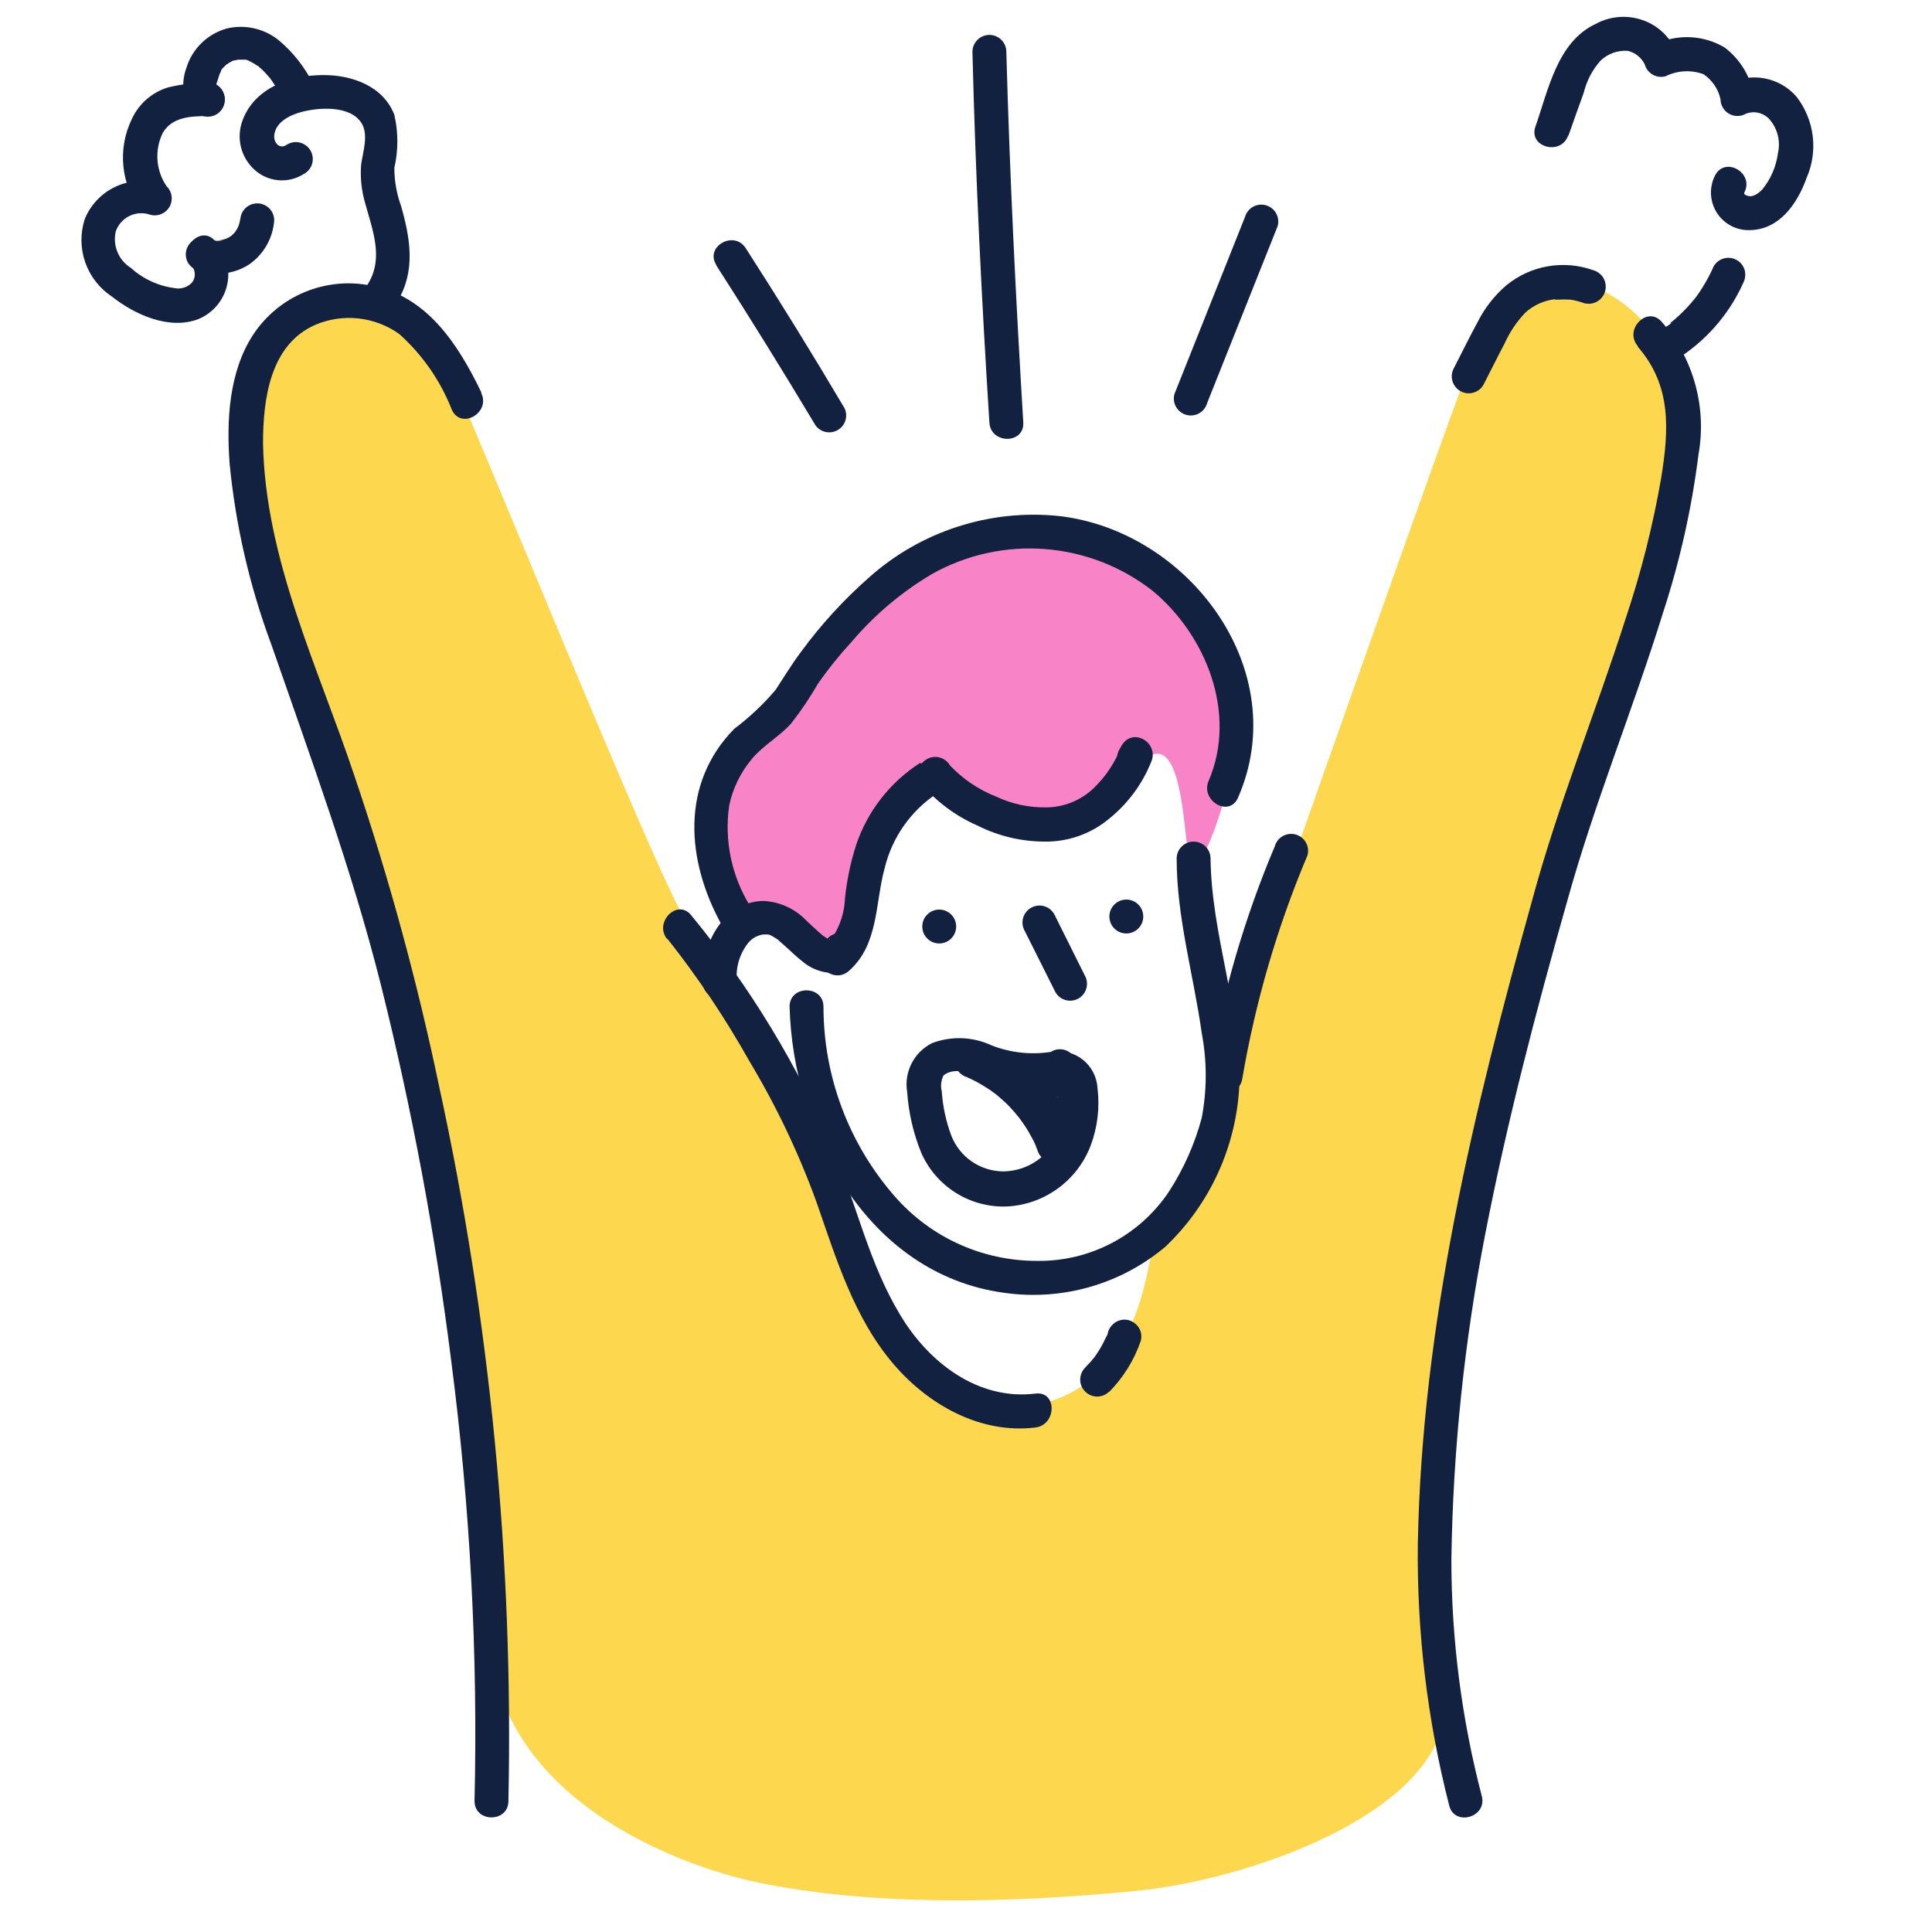 <?xml version="1.0" encoding="UTF-8"?> <svg xmlns="http://www.w3.org/2000/svg" width="114" height="114" viewBox="0 0 114 114" fill="none"> <path d="M14.64 23.08C15.13 20.75 16.47 18.54 18.32 17.69C19.831 17.198 21.471 17.282 22.924 17.927C24.377 18.571 25.54 19.73 26.19 21.18C28 25 38.09 50.1 40.28 54C42.47 57.9 46.21 63.44 47.61 67.6C49.01 71.76 52.28 83.74 59.86 83.1C67.44 82.46 67.55 74.6 68.11 73.43C68.67 72.26 72.01 67.62 72.11 65.67C72.21 63.72 74.5 55.86 75.95 51.74C77.4 47.62 85.45 24.8 86.4 22.44C87.35 20.08 88.65 16.26 92.66 16.63C96.67 17 99.49 21.91 99.38 24.3C99.27 26.69 96.21 40 93.48 46.6C90.75 53.2 85.4 77.55 85 83.66C84.6 89.77 84.48 94.73 85.23 99.66C86.29 106.5 74.16 110.88 67.01 111.58C59.13 112.35 51.28 112.43 44.78 111.09C39.91 110.09 28.78 105.91 28.91 95.88C29.04 85.85 28.84 81.43 27.21 73.7C25.58 65.97 18.63 40.7 16.77 35.53C14.91 30.36 14.37 24.38 14.64 23.08Z" fill="#FDD84E"></path> <path d="M43.43 54C42.02 50.17 41.71 47 43.12 44.78C43.81 43.68 44.87 43.18 45.78 42.16C46.69 41.14 47.55 39.49 48.29 38.6C49.75 36.87 54.41 30.68 61.85 31.36C69.29 32.04 73.2 38.92 73 42.66C72.8 46.4 71.27 50.51 70.48 51.22C69.69 51.93 70.31 41.68 67.09 45.22C65.18 47.32 64.96 48.65 62.23 48.65C60.59 48.65 57 47.85 55.23 45.88C54.28 44.88 51.02 49.59 50.96 52.52C50.9 55.45 49.36 57.6 48.33 56.2C46.8 54.15 43.43 54 43.43 54Z" fill="#F883C7"></path> <path d="M23.45 17.78C24.54 16 24.21 14.05 23.66 12.14C23.401 11.421 23.269 10.664 23.27 9.9C23.505 8.873 23.505 7.807 23.27 6.78C22.62 5.08 20.77 4.42 19.07 4.43C17.16 4.43 15.02 5.17 14.31 7.11C14.124 7.606 14.091 8.145 14.214 8.66C14.337 9.175 14.611 9.642 15 10C15.388 10.361 15.886 10.584 16.414 10.633C16.942 10.682 17.472 10.554 17.92 10.27C18.04 10.207 18.145 10.121 18.23 10.017C18.316 9.913 18.379 9.792 18.417 9.663C18.454 9.533 18.465 9.397 18.449 9.263C18.433 9.129 18.39 9 18.322 8.883C18.255 8.767 18.164 8.665 18.056 8.584C17.948 8.503 17.825 8.445 17.694 8.413C17.563 8.381 17.427 8.375 17.294 8.397C17.161 8.419 17.034 8.468 16.92 8.54C16.52 8.83 16.15 8.44 16.18 8.01C16.24 7.21 17.1 6.79 17.78 6.61C18.78 6.34 20.62 6.2 21.31 7.23C21.77 7.91 21.42 8.94 21.31 9.7C21.248 10.475 21.33 11.255 21.55 12C21.98 13.57 22.65 15.22 21.72 16.74C21.05 17.84 22.78 18.85 23.45 17.74V17.78Z" fill="#11213F"></path> <path d="M18.44 4.88C17.95 3.917 17.269 3.063 16.44 2.37C16.018 2.03 15.523 1.792 14.995 1.672C14.466 1.553 13.917 1.555 13.39 1.68C12.829 1.834 12.315 2.128 11.897 2.533C11.48 2.939 11.171 3.443 11 4C10.823 4.482 10.768 5.001 10.84 5.51C10.901 5.814 11.04 6.098 11.244 6.333C11.447 6.567 11.707 6.746 12 6.85C12.127 6.885 12.259 6.894 12.389 6.878C12.52 6.862 12.646 6.82 12.76 6.755C12.874 6.69 12.975 6.603 13.055 6.499C13.136 6.395 13.195 6.277 13.23 6.15C13.265 6.023 13.274 5.891 13.258 5.76C13.242 5.63 13.2 5.504 13.135 5.39C13.07 5.276 12.983 5.175 12.879 5.095C12.775 5.014 12.657 4.955 12.53 4.92C12.58 4.92 12.8 5.11 12.69 4.98C12.763 5.087 12.783 5.107 12.75 5.04C12.75 4.98 12.75 5.04 12.75 5.12C12.68 4.87 12.75 5.34 12.75 5.12C12.75 4.9 12.75 5.29 12.75 5.12C12.75 4.95 12.82 4.81 12.87 4.65L12.93 4.45C12.945 4.394 12.969 4.34 13 4.29C12.95 4.39 12.95 4.41 13 4.29C13.05 4.17 13.12 4.03 13 4.17C12.88 4.31 13.09 4.07 13.13 4.04C13.181 3.978 13.238 3.922 13.3 3.87C13.45 3.72 13.25 3.87 13.41 3.78C13.487 3.721 13.571 3.67 13.66 3.63C13.88 3.51 13.53 3.63 13.77 3.58L14.06 3.52C13.86 3.52 14.14 3.52 14.17 3.52H14.43C14.25 3.52 14.43 3.52 14.5 3.52L14.7 3.58H14.65L14.77 3.63C14.909 3.7 15.043 3.781 15.17 3.87C15.22 3.87 15.39 4.03 15.25 3.92L15.47 4.11C15.604 4.239 15.731 4.376 15.85 4.52C16.05 4.75 15.75 4.37 15.93 4.61L16.1 4.85C16.31 5.16 16.5 5.49 16.69 5.85C16.753 5.97 16.838 6.075 16.943 6.161C17.047 6.246 17.168 6.309 17.297 6.347C17.427 6.384 17.563 6.395 17.697 6.379C17.831 6.363 17.96 6.32 18.076 6.252C18.193 6.185 18.295 6.094 18.376 5.986C18.457 5.879 18.515 5.755 18.547 5.624C18.579 5.493 18.585 5.357 18.563 5.224C18.541 5.091 18.492 4.964 18.42 4.85L18.44 4.88Z" fill="#11213F"></path> <path d="M12.26 4.88C11.468 4.878 10.679 4.972 9.91 5.16C9.447 5.301 9.02 5.538 8.654 5.855C8.289 6.172 7.995 6.562 7.79 7C7.359 7.875 7.183 8.855 7.282 9.825C7.381 10.796 7.751 11.72 8.35 12.49L9.35 10.82C8.492 10.571 7.573 10.65 6.77 11.039C5.966 11.429 5.336 12.103 5 12.93C4.732 13.759 4.742 14.654 5.029 15.477C5.316 16.3 5.864 17.007 6.59 17.49C7.94 18.56 9.98 19.49 11.7 18.83C12.128 18.654 12.507 18.377 12.805 18.022C13.102 17.667 13.309 17.245 13.407 16.792C13.505 16.34 13.492 15.87 13.369 15.424C13.246 14.978 13.017 14.568 12.7 14.23C11.87 13.23 10.46 14.67 11.29 15.65C11.411 15.786 11.482 15.958 11.493 16.14C11.504 16.321 11.454 16.501 11.35 16.65C11.221 16.795 11.056 16.904 10.872 16.965C10.688 17.027 10.49 17.039 10.3 17C9.335 16.873 8.431 16.454 7.71 15.8C7.36 15.579 7.087 15.254 6.929 14.87C6.771 14.487 6.737 14.064 6.83 13.66C6.965 13.264 7.25 12.936 7.625 12.749C7.999 12.562 8.432 12.53 8.83 12.66C9.045 12.728 9.276 12.722 9.487 12.642C9.697 12.562 9.875 12.414 9.991 12.221C10.107 12.027 10.154 11.801 10.124 11.577C10.095 11.354 9.991 11.147 9.83 10.99C9.519 10.533 9.333 10.002 9.293 9.451C9.253 8.9 9.358 8.347 9.6 7.85C10.14 6.9 11.26 6.85 12.26 6.85C12.525 6.85 12.78 6.745 12.967 6.557C13.155 6.37 13.26 6.115 13.26 5.85C13.26 5.585 13.155 5.33 12.967 5.143C12.78 4.955 12.525 4.85 12.26 4.85V4.88Z" fill="#11213F"></path> <path d="M46.59 59.4C46.79 66.83 51.19 75.18 59.23 76.28C60.922 76.526 62.647 76.411 64.292 75.943C65.936 75.474 67.462 74.662 68.77 73.56C71.403 71.055 72.965 67.63 73.13 64C73.23 59.5 71.48 55.16 71.43 50.66C71.43 50.395 71.325 50.14 71.137 49.953C70.95 49.765 70.695 49.66 70.43 49.66C70.165 49.66 69.91 49.765 69.723 49.953C69.535 50.14 69.43 50.395 69.43 50.66C69.43 54.14 70.43 57.53 70.91 60.96C71.224 62.612 71.224 64.308 70.91 65.96C70.496 67.506 69.842 68.978 68.97 70.32C68.117 71.594 66.96 72.634 65.603 73.346C64.246 74.059 62.733 74.421 61.2 74.4C59.614 74.404 58.046 74.069 56.601 73.417C55.155 72.765 53.866 71.812 52.82 70.62C50.094 67.518 48.59 63.53 48.59 59.4C48.59 58.12 46.59 58.11 46.59 59.4Z" fill="#11213F"></path> <path d="M96.64 20.46C98.64 22.76 98.48 25.35 98.02 28.2C97.534 31.009 96.835 33.777 95.93 36.48C94.15 42.05 91.93 47.48 90.41 53.11C86.95 65.56 83.9 78.11 83.66 91.11C83.6 96.309 84.222 101.493 85.51 106.53C85.81 107.78 87.74 107.25 87.44 106C86.244 101.429 85.639 96.724 85.64 92C85.736 85.557 86.405 79.135 87.64 72.81C88.93 66.17 90.64 59.63 92.49 53.12C94.09 47.36 96.37 41.83 98.14 36.12C99.127 33.097 99.824 29.986 100.22 26.83C100.468 25.446 100.402 24.025 100.028 22.67C99.654 21.315 98.982 20.061 98.06 19C97.21 18 95.8 19.45 96.64 20.42V20.46Z" fill="#11213F"></path> <path d="M89.87 9.76C89.881 9.743 89.88 9.749 89.873 9.766C89.906 9.74 90.044 9.592 89.997 9.616L89.99 9.62C89.993 9.618 89.995 9.617 89.997 9.616C90.044 9.592 89.906 9.74 89.873 9.766C89.865 9.772 89.863 9.771 89.87 9.76Z" fill="#11213F"></path> <path d="M60.47 54.94L62.28 58.55C62.346 58.664 62.434 58.763 62.539 58.843C62.644 58.923 62.763 58.981 62.89 59.014C63.017 59.048 63.15 59.056 63.281 59.038C63.411 59.02 63.536 58.977 63.65 58.91C63.878 58.775 64.043 58.554 64.109 58.297C64.174 58.041 64.135 57.768 64 57.54L62.2 53.93C62.134 53.816 62.046 53.717 61.941 53.637C61.836 53.557 61.717 53.499 61.59 53.466C61.462 53.432 61.33 53.424 61.199 53.442C61.069 53.46 60.944 53.504 60.83 53.57C60.716 53.636 60.617 53.724 60.537 53.829C60.457 53.934 60.399 54.053 60.366 54.18C60.332 54.307 60.324 54.44 60.342 54.571C60.36 54.701 60.404 54.827 60.47 54.94V54.94Z" fill="#11213F"></path> <path d="M55.42 55.67C55.685 55.67 55.94 55.565 56.127 55.377C56.315 55.19 56.42 54.935 56.42 54.67C56.42 54.405 56.315 54.15 56.127 53.963C55.94 53.775 55.685 53.67 55.42 53.67C55.155 53.67 54.9 53.775 54.713 53.963C54.525 54.15 54.42 54.405 54.42 54.67C54.42 54.935 54.525 55.19 54.713 55.377C54.9 55.565 55.155 55.67 55.42 55.67Z" fill="#11213F"></path> <path d="M66.46 55.08C66.725 55.08 66.98 54.975 67.167 54.787C67.355 54.6 67.46 54.345 67.46 54.08C67.46 53.815 67.355 53.56 67.167 53.373C66.98 53.185 66.725 53.08 66.46 53.08C66.195 53.08 65.94 53.185 65.753 53.373C65.565 53.56 65.46 53.815 65.46 54.08C65.46 54.345 65.565 54.6 65.753 54.787C65.94 54.975 66.195 55.08 66.46 55.08Z" fill="#11213F"></path> <path d="M92.55 8C92.85 7.16 93.14 6.31 93.45 5.47C93.622 4.764 93.965 4.111 94.45 3.57C94.663 3.369 94.915 3.215 95.19 3.117C95.466 3.019 95.758 2.979 96.05 3C96.266 3.051 96.467 3.149 96.64 3.287C96.813 3.425 96.953 3.601 97.05 3.8C97.085 3.927 97.144 4.045 97.225 4.149C97.305 4.253 97.406 4.34 97.52 4.405C97.634 4.47 97.76 4.512 97.89 4.528C98.021 4.544 98.153 4.535 98.28 4.5C98.625 4.328 99.002 4.229 99.388 4.209C99.773 4.188 100.158 4.246 100.52 4.38C101.028 4.725 101.386 5.25 101.52 5.85C101.521 6.025 101.568 6.197 101.656 6.348C101.744 6.499 101.871 6.624 102.023 6.712C102.174 6.799 102.346 6.844 102.521 6.844C102.696 6.844 102.868 6.798 103.02 6.71C103.258 6.618 103.518 6.6 103.766 6.659C104.014 6.718 104.239 6.851 104.41 7.04C104.645 7.31 104.813 7.632 104.9 7.98C104.987 8.328 104.99 8.691 104.91 9.04C104.806 9.834 104.48 10.583 103.97 11.2C103.79 11.38 103.47 11.63 103.19 11.57C102.91 11.51 102.89 11.42 102.93 11.35C103.52 10.21 101.8 9.2 101.2 10.35C101.026 10.69 100.943 11.069 100.959 11.451C100.974 11.833 101.088 12.204 101.289 12.529C101.49 12.854 101.772 13.121 102.107 13.305C102.441 13.489 102.818 13.584 103.2 13.58C104.99 13.58 106.06 12.01 106.6 10.5C106.941 9.72 107.066 8.862 106.96 8.018C106.854 7.173 106.523 6.372 106 5.7C105.515 5.143 104.857 4.765 104.132 4.627C103.406 4.489 102.655 4.599 102 4.94L103.51 5.8C103.432 5.209 103.236 4.639 102.936 4.124C102.636 3.609 102.236 3.159 101.76 2.8C101.16 2.445 100.484 2.238 99.788 2.198C99.092 2.158 98.397 2.286 97.76 2.57L98.99 3.27C98.841 2.825 98.598 2.416 98.279 2.071C97.961 1.727 97.572 1.454 97.14 1.27C96.661 1.065 96.142 0.972 95.623 0.998C95.103 1.024 94.596 1.168 94.14 1.42C91.89 2.47 91.35 5.34 90.6 7.47C90.17 8.68 92.1 9.21 92.53 8H92.55Z" fill="#11213F"></path> <path d="M98.85 21.25C100.607 20.175 102.001 18.597 102.85 16.72C102.977 16.484 103.012 16.21 102.95 15.95C102.881 15.697 102.716 15.482 102.49 15.35C102.376 15.284 102.251 15.24 102.121 15.222C101.99 15.204 101.858 15.212 101.73 15.246C101.603 15.279 101.484 15.337 101.379 15.417C101.274 15.497 101.186 15.596 101.12 15.71C100.94 16.125 100.729 16.526 100.49 16.91C100.37 17.1 100.25 17.29 100.12 17.47C100.081 17.509 100.048 17.553 100.02 17.6C99.88 17.79 100.16 17.43 100.02 17.6L99.81 17.85C99.52 18.189 99.206 18.506 98.87 18.8L98.62 19.01L98.54 19.07H98.61C98.571 19.109 98.527 19.142 98.48 19.17L97.9 19.56C97.781 19.622 97.675 19.709 97.59 19.813C97.504 19.917 97.441 20.038 97.403 20.168C97.365 20.297 97.355 20.433 97.371 20.567C97.387 20.701 97.43 20.83 97.498 20.947C97.565 21.063 97.656 21.165 97.764 21.246C97.871 21.327 97.995 21.385 98.126 21.417C98.257 21.45 98.393 21.455 98.526 21.433C98.659 21.411 98.786 21.362 98.9 21.29L98.85 21.25Z" fill="#11213F"></path> <path d="M44.29 53.51C43.17 51.723 42.723 49.596 43.03 47.51C43.244 46.513 43.697 45.583 44.35 44.8C45 44 46 43.46 46.69 42.68C47.267 41.941 47.791 41.162 48.26 40.35C48.869 39.476 49.538 38.644 50.26 37.86C51.61 36.272 53.215 34.92 55.01 33.86C57.035 32.728 59.348 32.219 61.661 32.397C63.974 32.575 66.182 33.432 68.01 34.86C71.19 37.5 73.01 42.12 71.32 46.07C70.81 47.24 72.53 48.26 73.05 47.07C76.33 39.58 70.18 31.34 62.5 30.45C60.476 30.239 58.431 30.454 56.495 31.081C54.559 31.707 52.776 32.733 51.26 34.09C49.773 35.401 48.431 36.87 47.26 38.47C46.72 39.19 46.26 39.95 45.77 40.7C45.045 41.555 44.227 42.327 43.33 43C40.13 46.26 40.5 50.79 42.57 54.55C43.19 55.67 44.92 54.67 44.29 53.55V53.51Z" fill="#11213F"></path> <path d="M54.32 46.2C55.227 47.285 56.374 48.144 57.67 48.71C58.91 49.336 60.281 49.661 61.67 49.66C63.065 49.673 64.417 49.183 65.48 48.28C66.553 47.408 67.389 46.28 67.91 45C68.45 43.85 66.84 42.86 66.18 44L66.03 44.26C65.91 44.489 65.884 44.754 65.956 45.002C66.028 45.25 66.192 45.46 66.416 45.589C66.639 45.718 66.904 45.756 67.154 45.695C67.405 45.633 67.622 45.478 67.76 45.26L67.91 45L66.18 44C65.825 44.955 65.257 45.817 64.52 46.52C63.761 47.24 62.756 47.641 61.71 47.64C60.694 47.655 59.688 47.436 58.77 47C57.739 46.594 56.81 45.966 56.05 45.16C55.984 45.046 55.896 44.947 55.791 44.867C55.687 44.787 55.567 44.729 55.44 44.696C55.312 44.662 55.18 44.654 55.05 44.672C54.919 44.69 54.794 44.733 54.68 44.8C54.566 44.866 54.467 44.954 54.387 45.059C54.307 45.164 54.249 45.283 54.216 45.41C54.182 45.538 54.174 45.67 54.192 45.8C54.21 45.931 54.254 46.056 54.32 46.17V46.2Z" fill="#11213F"></path> <path d="M54.32 45C52.536 46.134 51.195 47.846 50.52 49.85C50.192 50.874 49.971 51.93 49.86 53C49.82 54.069 49.402 55.09 48.68 55.88C47.68 56.73 49.13 58.14 50.09 57.29C51.86 55.73 51.63 53.29 52.2 51.23C52.638 49.405 53.758 47.816 55.33 46.79C55.548 46.652 55.703 46.434 55.765 46.184C55.826 45.934 55.788 45.669 55.659 45.446C55.53 45.222 55.32 45.057 55.072 44.986C54.825 44.914 54.559 44.94 54.33 45.06L54.32 45Z" fill="#11213F"></path> <path d="M43.48 57.92C43.399 57.111 43.632 56.302 44.13 55.66C44.353 55.374 44.68 55.187 45.04 55.14C44.89 55.14 45.23 55.14 45.22 55.14C45.21 55.14 45.22 55.14 45.31 55.14C45.4 55.14 45.58 55.24 45.5 55.2L45.67 55.3L45.88 55.43C46.05 55.55 45.83 55.43 45.98 55.52L46.43 55.92C46.73 56.2 47.03 56.48 47.36 56.74C47.78 57.096 48.294 57.322 48.84 57.39C49.15 57.414 49.46 57.352 49.737 57.211C50.014 57.07 50.247 56.855 50.41 56.59C50.482 56.476 50.531 56.349 50.553 56.216C50.575 56.083 50.569 55.947 50.537 55.816C50.505 55.685 50.447 55.562 50.366 55.454C50.285 55.346 50.183 55.255 50.066 55.188C49.95 55.12 49.821 55.077 49.687 55.061C49.553 55.045 49.417 55.056 49.287 55.093C49.158 55.131 49.037 55.194 48.933 55.279C48.828 55.365 48.742 55.471 48.68 55.59C48.59 55.74 48.96 55.33 48.96 55.41C48.96 55.49 48.96 55.41 48.88 55.41C48.785 55.361 48.695 55.304 48.61 55.24C48.44 55.13 48.61 55.24 48.5 55.16C48.19 54.9 47.9 54.61 47.6 54.34C46.93 53.626 46.008 53.203 45.03 53.16C42.63 53.22 41.35 55.8 41.46 57.93C41.46 58.195 41.565 58.45 41.753 58.637C41.94 58.825 42.195 58.93 42.46 58.93C42.725 58.93 42.98 58.825 43.167 58.637C43.355 58.45 43.46 58.195 43.46 57.93L43.48 57.92Z" fill="#11213F"></path> <path d="M62 62.07C60.819 62.252 59.611 62.118 58.5 61.68C57.955 61.426 57.364 61.284 56.763 61.261C56.162 61.239 55.563 61.337 55 61.55C54.477 61.81 54.052 62.232 53.787 62.752C53.523 63.273 53.432 63.864 53.53 64.44C53.614 65.662 53.891 66.864 54.35 68C54.774 68.979 55.484 69.808 56.387 70.377C57.29 70.946 58.343 71.23 59.41 71.19C60.492 71.136 61.534 70.769 62.411 70.133C63.288 69.498 63.962 68.621 64.35 67.61C64.76 66.527 64.901 65.36 64.76 64.21C64.742 63.879 64.653 63.556 64.499 63.263C64.346 62.969 64.131 62.712 63.869 62.51C63.607 62.307 63.305 62.162 62.982 62.086C62.66 62.011 62.325 62.005 62 62.07C61.873 62.105 61.755 62.164 61.651 62.245C61.547 62.325 61.46 62.426 61.395 62.54C61.33 62.654 61.288 62.78 61.272 62.91C61.255 63.041 61.265 63.173 61.3 63.3C61.335 63.427 61.394 63.545 61.475 63.649C61.555 63.753 61.656 63.84 61.77 63.905C61.884 63.97 62.01 64.012 62.141 64.028C62.271 64.044 62.403 64.035 62.53 64C62.62 64 62.7 64 62.75 64.15C62.836 64.459 62.86 64.782 62.82 65.1C62.836 65.757 62.696 66.408 62.41 67C62.137 67.621 61.691 68.151 61.125 68.527C60.56 68.903 59.899 69.109 59.22 69.12C58.551 69.12 57.898 68.918 57.346 68.539C56.794 68.161 56.37 67.624 56.13 67C55.819 66.165 55.63 65.289 55.57 64.4C55.492 64.085 55.527 63.752 55.67 63.46C55.735 63.401 55.809 63.354 55.89 63.32C56.017 63.262 56.152 63.225 56.29 63.21C57.13 63.11 58.16 63.7 59.03 63.91C60.171 64.15 61.349 64.15 62.49 63.91C62.647 63.918 62.804 63.889 62.948 63.824C63.092 63.76 63.219 63.663 63.318 63.541C63.417 63.418 63.486 63.274 63.519 63.12C63.551 62.966 63.547 62.806 63.507 62.654C63.466 62.502 63.39 62.361 63.285 62.244C63.18 62.127 63.049 62.036 62.902 61.979C62.755 61.922 62.597 61.901 62.44 61.916C62.283 61.932 62.133 61.985 62 62.07V62.07Z" fill="#11213F"></path> <path d="M57.09 63.58C57.32 63.68 56.89 63.49 57.09 63.58L57.3 63.67L57.67 63.86C57.92 64 58.17 64.15 58.41 64.31L58.74 64.55C58.84 64.62 58.6 64.44 58.74 64.55L58.91 64.69C59.13 64.88 59.35 65.07 59.55 65.28C59.75 65.49 59.92 65.69 60.09 65.9L60.16 65.99C60.09 65.9 60.08 65.88 60.16 65.99L60.27 66.14C60.36 66.26 60.44 66.39 60.53 66.52C60.62 66.65 60.81 66.99 60.94 67.23C61.07 67.47 61.07 67.51 61.13 67.64C61.19 67.77 61.07 67.47 61.13 67.64C61.152 67.712 61.179 67.782 61.21 67.85C61.245 67.977 61.304 68.096 61.385 68.199C61.465 68.303 61.566 68.39 61.68 68.455C61.794 68.52 61.92 68.562 62.05 68.578C62.181 68.594 62.313 68.585 62.44 68.55C62.694 68.478 62.909 68.308 63.039 68.077C63.168 67.847 63.201 67.575 63.13 67.32C62.655 66.039 61.918 64.871 60.966 63.891C60.014 62.911 58.867 62.141 57.6 61.63C57.473 61.595 57.341 61.586 57.21 61.602C57.08 61.618 56.954 61.66 56.84 61.725C56.725 61.79 56.625 61.877 56.545 61.981C56.464 62.084 56.405 62.203 56.37 62.33C56.335 62.457 56.325 62.589 56.342 62.719C56.358 62.85 56.4 62.976 56.465 63.09C56.53 63.204 56.617 63.305 56.721 63.385C56.824 63.466 56.943 63.525 57.07 63.56L57.09 63.58Z" fill="#11213F"></path> <path d="M61.11 65.42H61.54C61.676 65.41 61.813 65.41 61.95 65.42H61.68L61.45 65.32L61.25 65.16L61.09 64.96V65.04L60.98 64.8V64.89V64.63C60.983 64.868 60.967 65.105 60.93 65.34C60.916 65.602 60.981 65.862 61.116 66.087C61.252 66.311 61.452 66.49 61.69 66.6C61.841 66.677 62.006 66.723 62.175 66.735C62.344 66.746 62.514 66.723 62.674 66.667C62.834 66.611 62.98 66.523 63.105 66.408C63.23 66.293 63.33 66.155 63.4 66C63.565 65.665 63.624 65.289 63.57 64.92C63.562 64.656 63.459 64.404 63.28 64.21C63.187 64.117 63.076 64.044 62.954 63.994C62.832 63.944 62.702 63.919 62.57 63.92C62.305 63.924 62.051 64.027 61.86 64.21L61.71 64.42C61.62 64.571 61.572 64.744 61.57 64.92L61.39 66.29C61.36 66.526 61.36 66.764 61.39 67C61.419 67.272 61.547 67.525 61.75 67.709C61.953 67.893 62.216 67.997 62.49 68C62.754 67.993 63.007 67.89 63.2 67.71C63.293 67.617 63.366 67.506 63.416 67.384C63.465 67.262 63.491 67.132 63.49 67C63.49 66.735 63.385 66.48 63.197 66.293C63.01 66.105 62.755 66 62.49 66H62.75L62.99 66.1L63.19 66.25L63.34 66.46L63.44 66.7C63.434 66.67 63.434 66.64 63.44 66.61V66.88C63.425 66.73 63.425 66.58 63.44 66.43L63.51 65.94L63.64 64.94H61.64C61.66 65.079 61.66 65.221 61.64 65.36V65.09C61.644 65.137 61.644 65.183 61.64 65.23L61.74 64.99C61.728 65.034 61.708 65.074 61.68 65.11L61.83 64.91C61.819 64.931 61.801 64.949 61.78 64.96L61.98 64.81H61.91L62.15 64.71H62.42C62.409 64.715 62.397 64.718 62.385 64.718C62.373 64.718 62.361 64.715 62.35 64.71H62.61L62.85 64.81L63.05 64.97L63.21 65.17C63.184 65.179 63.157 65.181 63.13 65.176C63.104 65.171 63.079 65.16 63.058 65.143C63.037 65.126 63.021 65.104 63.011 65.079C63.001 65.054 62.997 65.027 63 65L63.1 65.24V65.11V65.38C63.08 65.194 63.08 65.006 63.1 64.82C63.147 64.543 63.112 64.258 63 64C62.883 63.803 62.714 63.642 62.51 63.536C62.307 63.43 62.078 63.383 61.85 63.4L61.16 63.45C60.896 63.457 60.643 63.56 60.45 63.74C60.267 63.932 60.164 64.185 60.16 64.45C60.16 64.715 60.265 64.97 60.453 65.157C60.64 65.345 60.895 65.45 61.16 65.45L61.11 65.42Z" fill="#11213F"></path> <path d="M42.26 15.65C44.26 18.763 46.213 21.913 48.12 25.1C48.266 25.3 48.48 25.439 48.723 25.49C48.965 25.541 49.217 25.501 49.431 25.376C49.645 25.252 49.806 25.052 49.881 24.817C49.957 24.581 49.942 24.326 49.84 24.1C47.947 20.9 46 17.747 44 14.64C43.3 13.56 41.57 14.56 42.27 15.64L42.26 15.65Z" fill="#11213F"></path> <path d="M57.38 3.06C57.56 10.36 57.92 17.65 58.38 24.93C58.45 26.21 60.45 26.22 60.38 24.93C59.94 17.65 59.58 10.36 59.38 3.06C59.38 2.795 59.275 2.54 59.087 2.353C58.9 2.165 58.645 2.06 58.38 2.06C58.115 2.06 57.86 2.165 57.673 2.353C57.485 2.54 57.38 2.795 57.38 3.06V3.06Z" fill="#11213F"></path> <path d="M71.23 23.78L75.39 13.34C75.425 13.213 75.434 13.081 75.418 12.95C75.402 12.82 75.36 12.694 75.295 12.58C75.23 12.466 75.143 12.365 75.039 12.285C74.935 12.204 74.817 12.145 74.69 12.11C74.563 12.075 74.431 12.066 74.3 12.082C74.17 12.098 74.044 12.14 73.93 12.205C73.816 12.27 73.715 12.357 73.635 12.461C73.554 12.565 73.495 12.683 73.46 12.81L69.3 23.25C69.265 23.377 69.256 23.509 69.272 23.64C69.288 23.77 69.33 23.896 69.395 24.01C69.46 24.124 69.547 24.224 69.651 24.305C69.754 24.386 69.873 24.445 70 24.48C70.127 24.515 70.259 24.524 70.389 24.508C70.52 24.492 70.646 24.45 70.76 24.385C70.874 24.32 70.974 24.233 71.055 24.129C71.136 24.025 71.195 23.907 71.23 23.78V23.78Z" fill="#11213F"></path> <path d="M28.4 23.15C27.05 20.35 25.21 17.47 21.93 16.86C20.607 16.586 19.232 16.716 17.984 17.233C16.736 17.75 15.672 18.631 14.93 19.76C13.5 21.96 13.36 24.83 13.55 27.37C13.903 31.004 14.727 34.578 16 38C18.32 44.69 20.75 51.25 22.48 58.13C24.306 65.444 25.692 72.86 26.63 80.34C27.745 88.936 28.203 97.604 28 106.27C28 107.56 30 107.56 30 106.27C30.298 92.084 28.922 77.913 25.9 64.05C24.605 57.851 22.935 51.737 20.9 45.74C18.77 39.37 15.65 33 15.52 26.16C15.52 23.54 15.94 20.32 18.62 19.16C19.422 18.822 20.297 18.695 21.162 18.791C22.026 18.887 22.852 19.204 23.56 19.71C24.935 20.942 26 22.48 26.67 24.2C27.23 25.36 28.95 24.35 28.4 23.2V23.15Z" fill="#11213F"></path> <path d="M39.37 55.38C41.172 57.655 42.79 60.069 44.21 62.6C45.788 65.228 47.111 68 48.16 70.88C49.33 74.23 50.38 77.76 52.74 80.51C54.8 82.91 57.87 84.63 61.1 84.23C62.36 84.07 62.38 82.07 61.1 82.23C57.68 82.65 54.76 80.36 53.1 77.56C51.29 74.56 50.54 71.1 49.21 67.89C47.08 62.88 44.241 58.202 40.78 54C39.97 53 38.56 54.43 39.37 55.42V55.38Z" fill="#11213F"></path> <path d="M73.3 63.67C74.069 59.136 75.361 54.706 77.15 50.47C77.185 50.343 77.194 50.211 77.178 50.081C77.162 49.95 77.12 49.824 77.055 49.71C76.99 49.596 76.903 49.495 76.799 49.415C76.695 49.334 76.577 49.275 76.45 49.24C76.323 49.205 76.191 49.196 76.061 49.212C75.93 49.228 75.804 49.27 75.69 49.335C75.576 49.4 75.475 49.487 75.395 49.591C75.314 49.695 75.255 49.813 75.22 49.94C73.431 54.176 72.139 58.606 71.37 63.14C71.15 64.4 73.08 64.94 73.3 63.67Z" fill="#11213F"></path> <path d="M94 15.94C93.144 15.636 92.223 15.558 91.328 15.714C90.433 15.87 89.593 16.255 88.89 16.83C88.185 17.433 87.607 18.171 87.19 19C86.71 19.89 86.26 20.8 85.8 21.7C85.734 21.814 85.69 21.939 85.672 22.07C85.654 22.2 85.662 22.332 85.696 22.46C85.729 22.587 85.787 22.706 85.867 22.811C85.947 22.916 86.046 23.004 86.16 23.07C86.274 23.137 86.399 23.18 86.529 23.198C86.66 23.216 86.793 23.208 86.92 23.174C87.047 23.141 87.166 23.083 87.271 23.003C87.376 22.923 87.464 22.824 87.53 22.71C87.95 21.9 88.35 21.08 88.78 20.27C89.081 19.599 89.493 18.983 90 18.45C90.443 18.048 90.991 17.781 91.58 17.68C91.58 17.68 91.9 17.63 91.73 17.68H92C92.193 17.665 92.387 17.665 92.58 17.68H92.67L92.93 17.73C93.116 17.773 93.3 17.826 93.48 17.89C93.608 17.924 93.742 17.933 93.873 17.915C94.004 17.898 94.131 17.855 94.246 17.788C94.36 17.722 94.461 17.634 94.541 17.528C94.622 17.423 94.681 17.303 94.715 17.175C94.749 17.047 94.758 16.913 94.74 16.782C94.723 16.651 94.68 16.524 94.613 16.409C94.547 16.295 94.459 16.194 94.353 16.114C94.248 16.033 94.128 15.974 94 15.94V15.94Z" fill="#11213F"></path> <path d="M65.45 82.13C66.286 81.281 66.921 80.256 67.31 79.13C67.346 79.001 67.355 78.867 67.338 78.735C67.321 78.603 67.277 78.475 67.21 78.36C67.073 78.139 66.859 77.975 66.61 77.9C66.481 77.866 66.346 77.858 66.214 77.877C66.082 77.896 65.955 77.941 65.84 78.01C65.621 78.146 65.458 78.355 65.38 78.6C65.38 78.72 65.29 78.84 65.24 78.96L65.34 78.72C65.117 79.259 64.825 79.767 64.47 80.23L64.62 80.03C64.437 80.265 64.24 80.489 64.03 80.7C63.843 80.888 63.739 81.143 63.739 81.409C63.74 81.674 63.847 81.928 64.035 82.115C64.223 82.302 64.478 82.406 64.744 82.406C65.009 82.405 65.263 82.298 65.45 82.11V82.13Z" fill="#11213F"></path> <path d="M11.72 15.93C12.211 16.115 12.739 16.181 13.261 16.122C13.783 16.063 14.283 15.88 14.72 15.59C15.14 15.294 15.49 14.908 15.742 14.46C15.995 14.012 16.144 13.513 16.18 13C16.18 12.735 16.075 12.48 15.887 12.293C15.7 12.105 15.445 12 15.18 12C14.915 12 14.66 12.105 14.473 12.293C14.285 12.48 14.18 12.735 14.18 13C14.18 13.05 14.18 13.1 14.18 13.15V12.88C14.153 13.086 14.099 13.288 14.02 13.48L14.12 13.24C14.036 13.431 13.932 13.612 13.81 13.78L13.97 13.58C13.841 13.741 13.693 13.885 13.53 14.01L13.73 13.86C13.582 13.969 13.42 14.06 13.25 14.13L13.49 14.03C13.301 14.109 13.103 14.163 12.9 14.19H13.17C12.948 14.22 12.722 14.22 12.5 14.19H12.77C12.585 14.165 12.404 14.118 12.23 14.05C12.038 13.997 11.835 14.002 11.646 14.065C11.457 14.128 11.291 14.246 11.169 14.404C11.048 14.562 10.976 14.753 10.964 14.951C10.952 15.15 10.999 15.348 11.1 15.52C11.246 15.733 11.456 15.895 11.7 15.98L11.72 15.93Z" fill="#11213F"></path> </svg> 